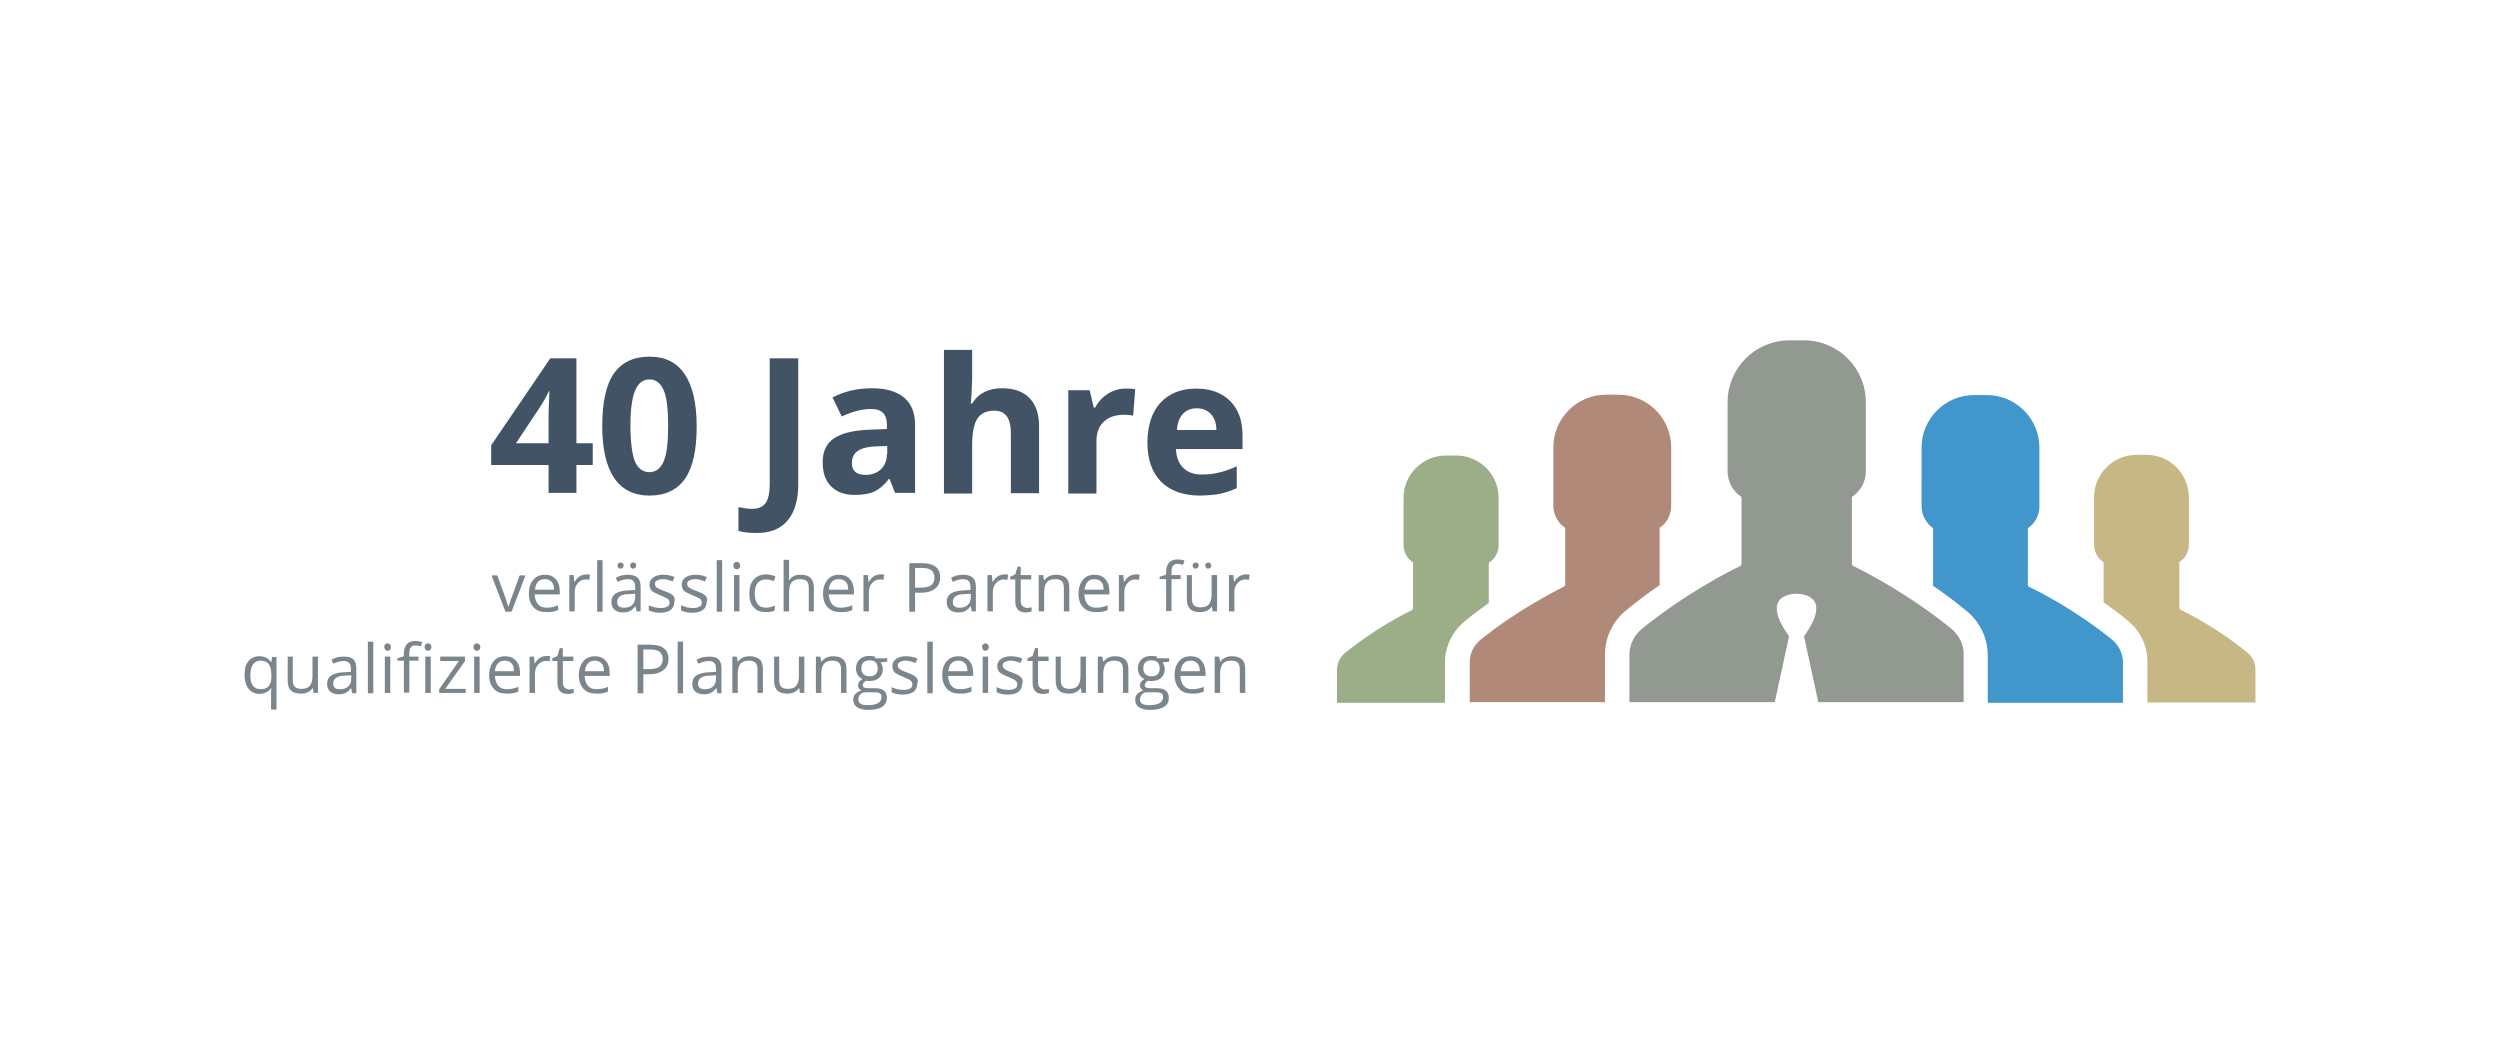 <?xml version="1.0" encoding="utf-8"?>
<!-- Generator: Adobe Illustrator 22.1.0, SVG Export Plug-In . SVG Version: 6.00 Build 0)  -->
<svg version="1.1" id="Ebene_1" xmlns="http://www.w3.org/2000/svg" xmlns:xlink="http://www.w3.org/1999/xlink" x="0px" y="0px"
	 viewBox="0 0 736 309" style="enable-background:new 0 0 736 309;" xml:space="preserve">
<style type="text/css">
	.st0{clip-path:url(#SVGID_2_);fill:#7B868C;}
	.st1{clip-path:url(#SVGID_2_);fill:#415364;}
	.st2{clip-path:url(#SVGID_2_);fill:#929990;}
	.st3{clip-path:url(#SVGID_2_);fill:#4197CB;}
	.st4{clip-path:url(#SVGID_2_);fill:#B18978;}
	.st5{clip-path:url(#SVGID_2_);fill:#C6B784;}
	.st6{clip-path:url(#SVGID_2_);fill:#9BAE88;}
</style>
<g>
	<defs>
		<rect id="SVGID_1_" x="72" y="100.1" width="592" height="108.7"/>
	</defs>
	<clipPath id="SVGID_2_">
		<use xlink:href="#SVGID_1_"  style="overflow:visible;"/>
	</clipPath>
	<path class="st0" d="M366.6,204.1v-7c0-1.4-0.3-2.4-1-3c-0.7-0.6-1.6-0.9-2.9-0.9c-0.7,0-1.4,0.1-2,0.4c-0.6,0.3-1.1,0.7-1.4,1.2
		h-0.1l-0.3-1.5h-1.3v10.7h1.6v-5.6c0-1.4,0.3-2.4,0.8-3c0.5-0.6,1.3-0.9,2.5-0.9c0.8,0,1.5,0.2,1.9,0.6c0.4,0.4,0.6,1.1,0.6,2v6.9
		H366.6z M352.5,195.3c0.5,0.5,0.7,1.3,0.7,2.3h-5.6c0.1-1,0.4-1.8,0.9-2.3c0.5-0.6,1.2-0.8,2.1-0.8
		C351.4,194.5,352,194.8,352.5,195.3 M352.8,204.1c0.5-0.1,1.1-0.3,1.6-0.5v-1.4c-1.1,0.5-2.3,0.7-3.4,0.7c-1.1,0-1.9-0.3-2.5-1
		c-0.6-0.7-0.9-1.6-1-2.9h7.4v-1c0-1.4-0.4-2.6-1.2-3.5c-0.8-0.9-1.8-1.3-3.2-1.3c-1.4,0-2.6,0.5-3.4,1.5c-0.9,1-1.3,2.4-1.3,4.1
		c0,1.7,0.5,3,1.4,4c0.9,1,2.2,1.4,3.7,1.4C351.7,204.2,352.3,204.2,352.8,204.1 M337.2,195c0.4-0.4,1-0.6,1.8-0.6
		c1.6,0,2.4,0.8,2.4,2.4c0,1.5-0.8,2.3-2.4,2.3c-0.8,0-1.3-0.2-1.8-0.6c-0.4-0.4-0.6-1-0.6-1.7C336.6,196,336.8,195.4,337.2,195
		 M336.3,204.3c0.4-0.4,1-0.5,1.7-0.5h1.9c1,0,1.7,0.1,2,0.3c0.4,0.2,0.5,0.6,0.5,1.2c0,0.7-0.3,1.2-1,1.7c-0.7,0.4-1.7,0.6-3,0.6
		c-0.9,0-1.6-0.1-2.1-0.4c-0.5-0.3-0.7-0.7-0.7-1.3C335.7,205.2,335.9,204.7,336.3,204.3 M340.6,193.3c-0.4-0.1-1-0.2-1.5-0.2
		c-1.3,0-2.3,0.3-3,1c-0.7,0.6-1.1,1.5-1.1,2.7c0,0.7,0.2,1.3,0.5,1.9s0.8,0.9,1.4,1.2c-0.4,0.3-0.8,0.6-1,0.9
		c-0.2,0.3-0.3,0.6-0.3,1c0,0.3,0.1,0.6,0.3,0.9c0.2,0.3,0.4,0.5,0.7,0.6c-0.8,0.2-1.3,0.5-1.8,1c-0.4,0.5-0.6,1-0.6,1.7
		c0,1,0.4,1.7,1.1,2.2c0.8,0.5,1.8,0.8,3.2,0.8c1.8,0,3.2-0.3,4.2-0.9c1-0.6,1.4-1.5,1.4-2.7c0-0.9-0.3-1.6-0.9-2.1
		c-0.6-0.5-1.5-0.7-2.7-0.7h-1.9c-0.6,0-1-0.1-1.2-0.2c-0.2-0.1-0.4-0.4-0.4-0.6c0-0.6,0.3-1,1-1.4c0.3,0.1,0.6,0.1,0.9,0.1
		c1.3,0,2.2-0.3,2.9-0.9s1.1-1.5,1.1-2.5c0-0.5-0.1-0.9-0.2-1.2c-0.1-0.4-0.3-0.7-0.5-0.9l2-0.2v-1H340.6z M332.2,204.1v-7
		c0-1.4-0.3-2.4-1-3c-0.7-0.6-1.6-0.9-2.9-0.9c-0.7,0-1.4,0.1-2,0.4c-0.6,0.3-1.1,0.7-1.4,1.2h-0.1l-0.3-1.5h-1.3v10.7h1.6v-5.6
		c0-1.4,0.3-2.4,0.8-3c0.5-0.6,1.3-0.9,2.5-0.9c0.8,0,1.5,0.2,1.9,0.6c0.4,0.4,0.6,1.1,0.6,2v6.9H332.2z M310.8,193.3v7
		c0,1.4,0.3,2.4,1,3c0.6,0.6,1.6,0.9,2.9,0.9c0.8,0,1.4-0.1,2-0.4c0.6-0.3,1.1-0.7,1.4-1.2h0.1l0.2,1.4h1.3v-10.7h-1.6v5.6
		c0,1.4-0.3,2.4-0.8,3c-0.5,0.6-1.3,0.9-2.5,0.9c-0.8,0-1.5-0.2-1.9-0.6c-0.4-0.4-0.6-1.1-0.6-2v-6.9H310.8z M306.1,202.4
		c-0.3-0.3-0.5-0.8-0.5-1.5v-6.3h3.1v-1.3h-3.1v-2.5h-0.9l-0.7,2.3l-1.5,0.7v0.8h1.5v6.4c0,2.2,1,3.3,3.1,3.3c0.3,0,0.6,0,0.9-0.1
		c0.3-0.1,0.6-0.1,0.8-0.2v-1.2c-0.2,0-0.4,0.1-0.6,0.1c-0.3,0-0.5,0.1-0.8,0.1C306.8,202.9,306.4,202.7,306.1,202.4 M300.6,199.4
		c-0.4-0.5-1.3-0.9-2.6-1.4c-0.9-0.3-1.5-0.6-1.9-0.8c-0.3-0.2-0.6-0.4-0.7-0.6c-0.1-0.2-0.2-0.4-0.2-0.7c0-0.4,0.2-0.8,0.6-1
		c0.4-0.2,1-0.4,1.7-0.4c0.9,0,1.8,0.2,2.9,0.7l0.6-1.3c-1.1-0.5-2.2-0.7-3.4-0.7c-1.2,0-2.2,0.3-2.9,0.8c-0.7,0.5-1.1,1.2-1.1,2.1
		c0,0.5,0.1,0.9,0.3,1.3c0.2,0.4,0.5,0.7,0.9,0.9c0.4,0.3,1.1,0.6,2.1,1c1,0.4,1.8,0.8,2.1,1.1c0.4,0.3,0.5,0.7,0.5,1.1
		c0,0.6-0.2,1-0.7,1.2c-0.5,0.3-1.1,0.4-2,0.4c-0.5,0-1.1-0.1-1.7-0.2c-0.6-0.1-1.1-0.4-1.7-0.6v1.5c0.8,0.4,1.9,0.7,3.3,0.7
		c1.3,0,2.4-0.3,3.1-0.8c0.7-0.5,1.1-1.3,1.1-2.3C301.3,200.4,301,199.8,300.6,199.4 M289.4,191.3c0.2,0.2,0.4,0.3,0.7,0.3
		c0.3,0,0.5-0.1,0.7-0.3c0.2-0.2,0.3-0.5,0.3-0.8c0-0.4-0.1-0.6-0.3-0.8c-0.2-0.2-0.4-0.3-0.7-0.3c-0.3,0-0.5,0.1-0.7,0.3
		c-0.2,0.2-0.3,0.4-0.3,0.8C289.2,190.8,289.3,191.1,289.4,191.3 M290.9,193.3h-1.6v10.7h1.6V193.3z M284.1,195.3
		c0.5,0.5,0.7,1.3,0.7,2.3h-5.6c0.1-1,0.4-1.8,0.9-2.3c0.5-0.6,1.2-0.8,2.1-0.8C283,194.5,283.7,194.8,284.1,195.3 M284.4,204.1
		c0.5-0.1,1.1-0.3,1.6-0.5v-1.4c-1.1,0.5-2.3,0.7-3.4,0.7c-1.1,0-1.9-0.3-2.5-1c-0.6-0.7-0.9-1.6-1-2.9h7.4v-1
		c0-1.4-0.4-2.6-1.2-3.5c-0.8-0.9-1.8-1.3-3.2-1.3c-1.4,0-2.6,0.5-3.4,1.5c-0.9,1-1.3,2.4-1.3,4.1c0,1.7,0.5,3,1.4,4
		c0.9,1,2.2,1.4,3.7,1.4C283.3,204.2,283.9,204.2,284.4,204.1 M274.6,188.9H273v15.2h1.6V188.9z M269.7,199.4
		c-0.4-0.5-1.3-0.9-2.6-1.4c-0.9-0.3-1.6-0.6-1.9-0.8c-0.3-0.2-0.6-0.4-0.7-0.6c-0.1-0.2-0.2-0.4-0.2-0.7c0-0.4,0.2-0.8,0.6-1
		c0.4-0.2,1-0.4,1.7-0.4c0.9,0,1.8,0.2,2.9,0.7l0.6-1.3c-1.1-0.5-2.2-0.7-3.4-0.7c-1.2,0-2.2,0.3-2.9,0.8c-0.7,0.5-1.1,1.2-1.1,2.1
		c0,0.5,0.1,0.9,0.3,1.3c0.2,0.4,0.5,0.7,0.9,0.9c0.4,0.3,1.1,0.6,2.1,1c1,0.4,1.8,0.8,2.1,1.1c0.4,0.3,0.5,0.7,0.5,1.1
		c0,0.6-0.2,1-0.7,1.2c-0.5,0.3-1.1,0.4-2,0.4c-0.5,0-1.1-0.1-1.7-0.2c-0.6-0.1-1.1-0.4-1.7-0.6v1.5c0.8,0.4,1.9,0.7,3.3,0.7
		c1.3,0,2.4-0.3,3.1-0.8c0.7-0.5,1.1-1.3,1.1-2.3C270.4,200.4,270.2,199.8,269.7,199.4 M254.2,195c0.4-0.4,1-0.6,1.8-0.6
		c1.6,0,2.4,0.8,2.4,2.4c0,1.5-0.8,2.3-2.4,2.3c-0.8,0-1.3-0.2-1.8-0.6c-0.4-0.4-0.6-1-0.6-1.7C253.6,196,253.8,195.4,254.2,195
		 M253.4,204.3c0.4-0.4,1-0.5,1.7-0.5h1.9c1,0,1.7,0.1,2,0.3c0.4,0.2,0.5,0.6,0.5,1.2c0,0.7-0.3,1.2-1,1.7c-0.7,0.4-1.7,0.6-3,0.6
		c-0.9,0-1.6-0.1-2.1-0.4c-0.5-0.3-0.7-0.7-0.7-1.3C252.7,205.2,253,204.7,253.4,204.3 M257.6,193.3c-0.4-0.1-1-0.2-1.5-0.2
		c-1.3,0-2.3,0.3-3,1c-0.7,0.6-1.1,1.5-1.1,2.7c0,0.7,0.2,1.3,0.5,1.9s0.8,0.9,1.4,1.2c-0.4,0.3-0.8,0.6-1,0.9
		c-0.2,0.3-0.3,0.6-0.3,1c0,0.3,0.1,0.6,0.3,0.9c0.2,0.3,0.4,0.5,0.7,0.6c-0.8,0.2-1.3,0.5-1.8,1c-0.4,0.5-0.6,1-0.6,1.7
		c0,1,0.4,1.7,1.1,2.2c0.8,0.5,1.8,0.8,3.2,0.8c1.8,0,3.2-0.3,4.2-0.9c0.9-0.6,1.4-1.5,1.4-2.7c0-0.9-0.3-1.6-0.9-2.1
		c-0.6-0.5-1.5-0.7-2.7-0.7h-1.9c-0.6,0-1-0.1-1.2-0.2c-0.2-0.1-0.4-0.4-0.4-0.6c0-0.6,0.3-1,1-1.4c0.3,0.1,0.6,0.1,0.9,0.1
		c1.2,0,2.2-0.3,2.9-0.9s1.1-1.5,1.1-2.5c0-0.5-0.1-0.9-0.2-1.2c-0.1-0.4-0.3-0.7-0.5-0.9l2-0.2v-1H257.6z M249.2,204.1v-7
		c0-1.4-0.3-2.4-1-3c-0.7-0.6-1.6-0.9-2.9-0.9c-0.7,0-1.4,0.1-2,0.4c-0.6,0.3-1.1,0.7-1.4,1.2h-0.1l-0.3-1.5h-1.3v10.7h1.6v-5.6
		c0-1.4,0.3-2.4,0.8-3c0.5-0.6,1.3-0.9,2.5-0.9c0.8,0,1.5,0.2,1.9,0.6c0.4,0.4,0.6,1.1,0.6,2v6.9H249.2z M227.9,193.3v7
		c0,1.4,0.3,2.4,1,3c0.6,0.6,1.6,0.9,2.9,0.9c0.8,0,1.4-0.1,2-0.4c0.6-0.3,1.1-0.7,1.4-1.2h0.1l0.2,1.4h1.3v-10.7h-1.6v5.6
		c0,1.4-0.3,2.4-0.8,3c-0.5,0.6-1.3,0.9-2.5,0.9c-0.8,0-1.5-0.2-1.9-0.6c-0.4-0.4-0.6-1.1-0.6-2v-6.9H227.9z M224.6,204.1v-7
		c0-1.4-0.3-2.4-1-3c-0.7-0.6-1.6-0.9-2.9-0.9c-0.7,0-1.4,0.1-2,0.4c-0.6,0.3-1.1,0.7-1.4,1.2h-0.1l-0.3-1.5h-1.3v10.7h1.6v-5.6
		c0-1.4,0.3-2.4,0.8-3c0.5-0.6,1.3-0.9,2.5-0.9c0.8,0,1.5,0.2,1.9,0.6c0.4,0.4,0.6,1.1,0.6,2v6.9H224.6z M206,202.5
		c-0.4-0.3-0.5-0.8-0.5-1.3c0-0.7,0.3-1.3,0.9-1.7c0.6-0.4,1.5-0.6,2.8-0.6l1.6-0.1v1c0,1-0.3,1.8-0.9,2.3c-0.6,0.6-1.4,0.8-2.4,0.8
		C206.9,202.9,206.4,202.8,206,202.5 M212.4,204.1v-7.3c0-1.3-0.3-2.2-0.9-2.7c-0.6-0.6-1.6-0.8-2.8-0.8c-0.6,0-1.3,0.1-1.9,0.2
		c-0.6,0.2-1.2,0.4-1.7,0.7l0.5,1.2c1.1-0.5,2.1-0.8,3-0.8c0.8,0,1.4,0.2,1.7,0.6c0.4,0.4,0.5,1,0.5,1.9v0.7l-1.8,0.1
		c-3.5,0.1-5.2,1.2-5.2,3.4c0,1,0.3,1.8,0.9,2.3s1.4,0.8,2.5,0.8c0.8,0,1.5-0.1,2-0.4c0.5-0.2,1.1-0.7,1.6-1.4h0.1l0.3,1.5H212.4z
		 M201.1,188.9h-1.6v15.2h1.6V188.9z M189.4,191.2h1.9c1.3,0,2.3,0.2,2.9,0.7c0.6,0.5,0.9,1.2,0.9,2.1c0,1-0.3,1.8-1,2.3
		c-0.7,0.5-1.7,0.7-3.2,0.7h-1.5V191.2z M191.4,189.8h-3.7v14.3h1.7v-5.6h1.7c1.8,0,3.2-0.4,4.2-1.2c1-0.8,1.5-1.9,1.5-3.3
		C196.8,191.2,195,189.8,191.4,189.8 M177.1,195.3c0.5,0.5,0.7,1.3,0.7,2.3h-5.6c0.1-1,0.4-1.8,0.9-2.3c0.5-0.6,1.2-0.8,2.1-0.8
		C176,194.5,176.6,194.8,177.1,195.3 M177.4,204.1c0.5-0.1,1.1-0.3,1.6-0.5v-1.4c-1.1,0.5-2.3,0.7-3.4,0.7c-1.1,0-1.9-0.3-2.5-1
		c-0.6-0.7-0.9-1.6-1-2.9h7.4v-1c0-1.4-0.4-2.6-1.2-3.5c-0.8-0.9-1.8-1.3-3.2-1.3c-1.4,0-2.6,0.5-3.4,1.5c-0.8,1-1.3,2.4-1.3,4.1
		c0,1.7,0.5,3,1.4,4c0.9,1,2.2,1.4,3.7,1.4C176.3,204.2,176.9,204.2,177.4,204.1 M166.2,202.4c-0.3-0.3-0.5-0.8-0.5-1.5v-6.3h3.1
		v-1.3h-3.1v-2.5h-0.9l-0.7,2.3l-1.5,0.7v0.8h1.5v6.4c0,2.2,1,3.3,3.1,3.3c0.3,0,0.6,0,0.9-0.1c0.3-0.1,0.6-0.1,0.8-0.2v-1.2
		c-0.2,0-0.4,0.1-0.6,0.1c-0.3,0-0.5,0.1-0.8,0.1C166.9,202.9,166.5,202.7,166.2,202.4 M158.9,193.7c-0.6,0.4-1,0.9-1.4,1.6h-0.1
		l-0.2-2h-1.3v10.7h1.6v-5.7c0-1,0.3-1.9,0.9-2.6c0.6-0.7,1.4-1.1,2.2-1.1c0.3,0,0.7,0,1.2,0.1l0.2-1.5c-0.4-0.1-0.8-0.1-1.3-0.1
		C160,193.2,159.4,193.3,158.9,193.7 M150.6,195.3c0.5,0.5,0.7,1.3,0.7,2.3h-5.6c0.1-1,0.4-1.8,0.9-2.3c0.5-0.6,1.2-0.8,2.1-0.8
		C149.5,194.5,150.2,194.8,150.6,195.3 M151,204.1c0.5-0.1,1.1-0.3,1.6-0.5v-1.4c-1.1,0.5-2.3,0.7-3.4,0.7c-1.1,0-1.9-0.3-2.5-1
		c-0.6-0.7-0.9-1.6-1-2.9h7.4v-1c0-1.4-0.4-2.6-1.2-3.5c-0.8-0.9-1.8-1.3-3.2-1.3c-1.4,0-2.6,0.5-3.4,1.5c-0.8,1-1.3,2.4-1.3,4.1
		c0,1.7,0.5,3,1.4,4c0.9,1,2.2,1.4,3.7,1.4C149.9,204.2,150.5,204.2,151,204.1 M139.7,191.3c0.2,0.2,0.4,0.3,0.7,0.3
		c0.3,0,0.5-0.1,0.7-0.3s0.3-0.5,0.3-0.8c0-0.4-0.1-0.6-0.3-0.8c-0.2-0.2-0.4-0.3-0.7-0.3c-0.3,0-0.5,0.1-0.7,0.3
		c-0.2,0.2-0.3,0.4-0.3,0.8C139.4,190.8,139.5,191.1,139.7,191.3 M141.2,193.3h-1.6v10.7h1.6V193.3z M137,202.8h-5.9l5.8-8.2v-1.3
		h-7.3v1.3h5.5l-5.8,8.3v1.1h7.8V202.8z M125.3,191.3c0.2,0.2,0.4,0.3,0.7,0.3c0.3,0,0.5-0.1,0.7-0.3s0.3-0.5,0.3-0.8
		c0-0.4-0.1-0.6-0.3-0.8c-0.2-0.2-0.4-0.3-0.7-0.3c-0.3,0-0.5,0.1-0.7,0.3c-0.2,0.2-0.3,0.4-0.3,0.8
		C125,190.8,125.1,191.1,125.3,191.3 M126.8,193.3h-1.6v10.7h1.6V193.3z M123.2,193.3h-2.7v-0.7c0-0.9,0.1-1.6,0.4-2
		c0.3-0.4,0.7-0.6,1.4-0.6c0.4,0,1,0.1,1.6,0.3l0.4-1.3c-0.8-0.2-1.4-0.3-2-0.3c-2.3,0-3.4,1.3-3.4,3.9v0.6l-1.9,0.6v0.7h1.9v9.4
		h1.6v-9.4h2.7V193.3z M113.4,191.3c0.2,0.2,0.4,0.3,0.7,0.3c0.3,0,0.5-0.1,0.7-0.3c0.2-0.2,0.3-0.5,0.3-0.8c0-0.4-0.1-0.6-0.3-0.8
		c-0.2-0.2-0.4-0.3-0.7-0.3c-0.3,0-0.5,0.1-0.7,0.3c-0.2,0.2-0.3,0.4-0.3,0.8C113.2,190.8,113.3,191.1,113.4,191.3 M114.9,193.3
		h-1.6v10.7h1.6V193.3z M109.9,188.9h-1.6v15.2h1.6V188.9z M98.6,202.5c-0.4-0.3-0.5-0.8-0.5-1.3c0-0.7,0.3-1.3,0.9-1.7
		s1.5-0.6,2.8-0.6l1.6-0.1v1c0,1-0.3,1.8-0.9,2.3c-0.6,0.6-1.4,0.8-2.4,0.8C99.4,202.9,98.9,202.8,98.6,202.5 M104.9,204.1v-7.3
		c0-1.3-0.3-2.2-0.9-2.7c-0.6-0.6-1.6-0.8-2.8-0.8c-0.6,0-1.3,0.1-1.9,0.2c-0.6,0.2-1.2,0.4-1.7,0.7l0.5,1.2c1.1-0.5,2.1-0.8,3-0.8
		c0.8,0,1.4,0.2,1.7,0.6c0.4,0.4,0.5,1,0.5,1.9v0.7l-1.8,0.1c-3.5,0.1-5.2,1.2-5.2,3.4c0,1,0.3,1.8,0.9,2.3c0.6,0.5,1.4,0.8,2.5,0.8
		c0.8,0,1.5-0.1,2-0.4c0.5-0.2,1.1-0.7,1.6-1.4h0.1l0.3,1.5H104.9z M84.7,193.3v7c0,1.4,0.3,2.4,1,3c0.6,0.6,1.6,0.9,2.9,0.9
		c0.8,0,1.4-0.1,2-0.4c0.6-0.3,1.1-0.7,1.4-1.2h0.1l0.2,1.4h1.3v-10.7h-1.6v5.6c0,1.4-0.3,2.4-0.8,3c-0.5,0.6-1.3,0.9-2.5,0.9
		c-0.8,0-1.5-0.2-1.9-0.6c-0.4-0.4-0.6-1.1-0.6-2v-6.9H84.7z M79.8,202.6h0.1c-0.1,0.5-0.1,1-0.1,1.7v4.6h1.6v-15.5h-1.3l-0.2,1.5
		h-0.1c-0.8-1.1-1.9-1.7-3.4-1.7c-1.4,0-2.5,0.5-3.3,1.5S72,197,72,198.7c0,1.7,0.4,3.1,1.2,4.1c0.8,1,1.9,1.5,3.2,1.5
		C77.9,204.2,79,203.7,79.8,202.6 M74.4,201.8c-0.5-0.7-0.7-1.7-0.7-3.1c0-1.3,0.3-2.4,0.8-3.1c0.5-0.7,1.2-1.1,2.2-1.1
		c1.1,0,1.9,0.3,2.4,1c0.5,0.7,0.8,1.7,0.8,3.2v0.4c0,1.4-0.3,2.4-0.8,2.9c-0.5,0.6-1.3,0.9-2.4,0.9
		C75.7,202.9,74.9,202.5,74.4,201.8"/>
	<path class="st0" d="M364.8,169.7c-0.6,0.4-1,0.9-1.4,1.6h-0.1l-0.2-2h-1.3v10.7h1.6v-5.7c0-1,0.3-1.9,0.9-2.6
		c0.6-0.7,1.4-1.1,2.2-1.1c0.3,0,0.7,0,1.2,0.1l0.2-1.5c-0.4-0.1-0.8-0.1-1.3-0.1C366,169.2,365.4,169.3,364.8,169.7 M355.1,167.2
		c0.2,0.2,0.4,0.2,0.6,0.2s0.5-0.1,0.6-0.2c0.2-0.2,0.3-0.4,0.3-0.7c0-0.3-0.1-0.6-0.3-0.7c-0.2-0.1-0.4-0.2-0.6-0.2
		s-0.4,0.1-0.6,0.2c-0.2,0.2-0.3,0.4-0.3,0.7C354.9,166.8,355,167,355.1,167.2 M351.4,167.2c0.2,0.2,0.4,0.2,0.6,0.2
		c0.2,0,0.5-0.1,0.6-0.2c0.2-0.2,0.3-0.4,0.3-0.7c0-0.3-0.1-0.6-0.3-0.7c-0.2-0.1-0.4-0.2-0.6-0.2c-0.2,0-0.4,0.1-0.6,0.2
		c-0.2,0.2-0.3,0.4-0.3,0.7C351.1,166.8,351.2,167,351.4,167.2 M349.4,169.3v7c0,1.4,0.3,2.3,1,3c0.6,0.6,1.6,0.9,2.9,0.9
		c0.8,0,1.4-0.1,2-0.4c0.6-0.3,1.1-0.7,1.4-1.2h0.1l0.2,1.4h1.3v-10.7h-1.6v5.6c0,1.4-0.3,2.4-0.8,3c-0.5,0.6-1.3,0.9-2.5,0.9
		c-0.8,0-1.5-0.2-1.9-0.6c-0.4-0.4-0.6-1.1-0.6-2v-6.9H349.4z M347.6,169.3h-2.7v-0.7c0-0.9,0.1-1.6,0.4-2c0.3-0.4,0.7-0.6,1.4-0.6
		c0.4,0,1,0.1,1.6,0.3l0.4-1.3c-0.8-0.2-1.4-0.3-2-0.3c-2.3,0-3.4,1.3-3.4,3.9v0.6l-1.9,0.6v0.7h1.9v9.4h1.6v-9.4h2.7V169.3z
		 M332.4,169.7c-0.6,0.4-1,0.9-1.4,1.6h-0.1l-0.2-2h-1.3v10.7h1.6v-5.7c0-1,0.3-1.9,0.9-2.6c0.6-0.7,1.4-1.1,2.2-1.1
		c0.3,0,0.7,0,1.2,0.1l0.2-1.5c-0.4-0.1-0.8-0.1-1.3-0.1C333.6,169.2,333,169.3,332.4,169.7 M324.2,171.3c0.5,0.5,0.7,1.3,0.7,2.3
		h-5.6c0.1-1,0.4-1.8,0.9-2.3c0.5-0.6,1.2-0.8,2.1-0.8C323.1,170.5,323.7,170.8,324.2,171.3 M324.5,180.1c0.5-0.1,1.1-0.3,1.6-0.5
		v-1.4c-1.1,0.5-2.3,0.7-3.4,0.7c-1.1,0-1.9-0.3-2.5-1c-0.6-0.7-0.9-1.6-1-2.9h7.4v-1c0-1.4-0.4-2.6-1.2-3.5
		c-0.8-0.9-1.8-1.3-3.2-1.3c-1.4,0-2.6,0.5-3.4,1.5c-0.8,1-1.3,2.4-1.3,4.1c0,1.7,0.5,3.1,1.4,4c0.9,1,2.2,1.4,3.7,1.4
		C323.4,180.2,324,180.2,324.5,180.1 M314.8,180.1v-7c0-1.4-0.3-2.4-1-3c-0.7-0.6-1.6-0.9-2.9-0.9c-0.7,0-1.4,0.1-2,0.4
		c-0.6,0.3-1.1,0.7-1.4,1.2h-0.1l-0.3-1.5h-1.3v10.7h1.6v-5.6c0-1.4,0.3-2.4,0.8-3c0.5-0.6,1.3-0.9,2.5-0.9c0.8,0,1.5,0.2,1.9,0.6
		c0.4,0.4,0.6,1.1,0.6,2v6.9H314.8z M301,178.4c-0.3-0.3-0.5-0.8-0.5-1.5v-6.3h3.1v-1.3h-3.1v-2.5h-0.9l-0.7,2.3l-1.5,0.7v0.8h1.5
		v6.4c0,2.2,1,3.3,3.1,3.3c0.3,0,0.6,0,0.9-0.1c0.3-0.1,0.6-0.1,0.8-0.2v-1.2c-0.2,0-0.4,0.1-0.6,0.1c-0.3,0-0.5,0.1-0.8,0.1
		C301.8,178.9,301.3,178.7,301,178.4 M293.7,169.7c-0.6,0.4-1,0.9-1.4,1.6h-0.1l-0.2-2h-1.3v10.7h1.6v-5.7c0-1,0.3-1.9,0.9-2.6
		c0.6-0.7,1.4-1.1,2.2-1.1c0.3,0,0.7,0,1.2,0.1l0.2-1.5c-0.4-0.1-0.8-0.1-1.3-0.1C294.9,169.2,294.3,169.3,293.7,169.7 M281,178.5
		c-0.4-0.3-0.5-0.8-0.5-1.3c0-0.7,0.3-1.3,0.9-1.7c0.6-0.4,1.5-0.6,2.8-0.6l1.6-0.1v1c0,1-0.3,1.8-0.9,2.3c-0.6,0.6-1.4,0.8-2.4,0.8
		C281.8,178.9,281.3,178.8,281,178.5 M287.3,180.1v-7.3c0-1.3-0.3-2.2-0.9-2.7c-0.6-0.6-1.6-0.9-2.8-0.9c-0.6,0-1.3,0.1-1.9,0.2
		c-0.6,0.2-1.2,0.4-1.7,0.7l0.5,1.2c1.1-0.5,2.1-0.8,3-0.8c0.8,0,1.4,0.2,1.7,0.6c0.4,0.4,0.5,1,0.5,1.9v0.7l-1.8,0.1
		c-3.5,0.1-5.2,1.2-5.2,3.4c0,1,0.3,1.8,0.9,2.3c0.6,0.5,1.4,0.8,2.5,0.8c0.8,0,1.5-0.1,2-0.4c0.5-0.2,1.1-0.7,1.6-1.4h0.1l0.3,1.5
		H287.3z M269.4,167.2h1.9c1.3,0,2.3,0.2,2.9,0.7c0.6,0.5,0.9,1.2,0.9,2.1c0,1-0.3,1.8-1,2.3c-0.7,0.5-1.7,0.7-3.2,0.7h-1.5V167.2z
		 M271.4,165.8h-3.7v14.3h1.7v-5.6h1.7c1.8,0,3.2-0.4,4.2-1.2c1-0.8,1.5-1.9,1.5-3.3C276.8,167.2,275,165.8,271.4,165.8
		 M257.2,169.7c-0.6,0.4-1,0.9-1.4,1.6h-0.1l-0.2-2h-1.3v10.7h1.6v-5.7c0-1,0.3-1.9,0.9-2.6c0.6-0.7,1.4-1.1,2.2-1.1
		c0.3,0,0.7,0,1.2,0.1l0.2-1.5c-0.4-0.1-0.8-0.1-1.3-0.1C258.4,169.2,257.7,169.3,257.2,169.7 M249,171.3c0.5,0.5,0.7,1.3,0.7,2.3
		H244c0.1-1,0.4-1.8,0.9-2.3c0.5-0.6,1.2-0.8,2.1-0.8C247.8,170.5,248.5,170.8,249,171.3 M249.3,180.1c0.5-0.1,1.1-0.3,1.6-0.5v-1.4
		c-1.1,0.5-2.3,0.7-3.4,0.7c-1.1,0-1.9-0.3-2.5-1c-0.6-0.7-0.9-1.6-1-2.9h7.4v-1c0-1.4-0.4-2.6-1.2-3.5c-0.8-0.9-1.8-1.3-3.2-1.3
		c-1.4,0-2.6,0.5-3.4,1.5c-0.8,1-1.3,2.4-1.3,4.1c0,1.7,0.5,3.1,1.4,4c0.9,1,2.2,1.4,3.7,1.4C248.2,180.2,248.8,180.2,249.3,180.1
		 M239.6,180.1v-7c0-1.4-0.3-2.3-1-3c-0.7-0.6-1.6-0.9-2.9-0.9c-0.8,0-1.4,0.1-2,0.4c-0.6,0.3-1,0.7-1.4,1.2h-0.1
		c0.1-0.4,0.1-0.8,0.1-1.4v-4.6h-1.6v15.2h1.6v-5.6c0-1.4,0.3-2.4,0.8-3c0.5-0.6,1.3-0.9,2.5-0.9c0.8,0,1.5,0.2,1.9,0.6
		c0.4,0.4,0.6,1.1,0.6,2v6.9H239.6z M228.1,179.7v-1.4c-0.9,0.4-1.9,0.6-2.7,0.6c-1,0-1.8-0.4-2.4-1.1c-0.5-0.7-0.8-1.7-0.8-3
		c0-2.8,1.1-4.2,3.3-4.2c0.3,0,0.7,0,1.1,0.1c0.4,0.1,0.8,0.2,1.2,0.4l0.5-1.4c-0.3-0.1-0.7-0.3-1.2-0.4c-0.5-0.1-1-0.2-1.5-0.2
		c-1.6,0-2.8,0.5-3.7,1.5c-0.9,1-1.3,2.4-1.3,4.2c0,1.7,0.4,3.1,1.3,4c0.8,1,2,1.4,3.6,1.4C226.5,180.2,227.4,180.1,228.1,179.7
		 M216.2,167.3c0.2,0.2,0.4,0.3,0.7,0.3c0.3,0,0.5-0.1,0.7-0.3c0.2-0.2,0.3-0.5,0.3-0.8c0-0.4-0.1-0.6-0.3-0.8
		c-0.2-0.2-0.4-0.3-0.7-0.3c-0.3,0-0.5,0.1-0.7,0.3c-0.2,0.2-0.3,0.4-0.3,0.8C215.9,166.8,216,167.1,216.2,167.3 M217.7,169.3h-1.6
		v10.7h1.6V169.3z M212.6,164.9H211v15.2h1.6V164.9z M207.7,175.4c-0.4-0.5-1.3-0.9-2.6-1.4c-0.9-0.3-1.6-0.6-1.9-0.8
		c-0.3-0.2-0.6-0.4-0.7-0.6c-0.1-0.2-0.2-0.4-0.2-0.7c0-0.4,0.2-0.8,0.6-1c0.4-0.2,1-0.4,1.7-0.4c0.9,0,1.8,0.2,2.9,0.7l0.6-1.3
		c-1.1-0.5-2.2-0.7-3.4-0.7c-1.2,0-2.2,0.3-2.9,0.8c-0.7,0.5-1.1,1.2-1.1,2.1c0,0.5,0.1,0.9,0.3,1.3c0.2,0.4,0.5,0.7,0.9,0.9
		s1.1,0.6,2.1,1c1,0.4,1.8,0.8,2.1,1c0.4,0.3,0.5,0.7,0.5,1.1c0,0.6-0.2,1-0.7,1.2c-0.5,0.3-1.1,0.4-2,0.4c-0.5,0-1.1-0.1-1.7-0.2
		c-0.6-0.2-1.1-0.4-1.7-0.6v1.5c0.8,0.4,1.9,0.7,3.3,0.7c1.3,0,2.4-0.3,3.1-0.8c0.7-0.5,1.1-1.3,1.1-2.3
		C208.4,176.4,208.1,175.8,207.7,175.4 M198.2,175.4c-0.4-0.5-1.3-0.9-2.6-1.4c-0.9-0.3-1.5-0.6-1.9-0.8c-0.3-0.2-0.6-0.4-0.7-0.6
		c-0.1-0.2-0.2-0.4-0.2-0.7c0-0.4,0.2-0.8,0.6-1c0.4-0.2,1-0.4,1.7-0.4c0.9,0,1.8,0.2,2.9,0.7l0.6-1.3c-1.1-0.5-2.2-0.7-3.4-0.7
		c-1.2,0-2.2,0.3-2.9,0.8c-0.7,0.5-1.1,1.2-1.1,2.1c0,0.5,0.1,0.9,0.3,1.3c0.2,0.4,0.5,0.7,0.9,0.9s1.1,0.6,2.1,1
		c1,0.4,1.8,0.8,2.1,1c0.4,0.3,0.5,0.7,0.5,1.1c0,0.6-0.2,1-0.7,1.2c-0.5,0.3-1.1,0.4-2,0.4c-0.5,0-1.1-0.1-1.7-0.2
		c-0.6-0.2-1.1-0.4-1.7-0.6v1.5c0.8,0.4,1.9,0.7,3.3,0.7c1.3,0,2.4-0.3,3.1-0.8c0.7-0.5,1.1-1.3,1.1-2.3
		C198.8,176.4,198.6,175.8,198.2,175.4 M185.8,167.2c0.2,0.2,0.4,0.2,0.6,0.2s0.5-0.1,0.6-0.2c0.2-0.2,0.3-0.4,0.3-0.7
		c0-0.3-0.1-0.6-0.3-0.7c-0.2-0.1-0.4-0.2-0.6-0.2s-0.4,0.1-0.6,0.2c-0.2,0.2-0.3,0.4-0.3,0.7C185.5,166.8,185.6,167,185.8,167.2
		 M182.1,167.2c0.2,0.2,0.4,0.2,0.6,0.2c0.2,0,0.5-0.1,0.6-0.2c0.2-0.2,0.3-0.4,0.3-0.7c0-0.3-0.1-0.6-0.3-0.7
		c-0.2-0.1-0.4-0.2-0.6-0.2c-0.2,0-0.4,0.1-0.6,0.2c-0.2,0.2-0.3,0.4-0.3,0.7C181.8,166.8,181.9,167,182.1,167.2 M182.2,178.5
		c-0.4-0.3-0.5-0.8-0.5-1.3c0-0.7,0.3-1.3,0.9-1.7c0.6-0.4,1.5-0.6,2.8-0.6l1.6-0.1v1c0,1-0.3,1.8-0.9,2.3c-0.6,0.6-1.4,0.8-2.4,0.8
		C183.1,178.9,182.6,178.8,182.2,178.5 M188.6,180.1v-7.3c0-1.3-0.3-2.2-0.9-2.7c-0.6-0.6-1.6-0.9-2.8-0.9c-0.6,0-1.3,0.1-1.9,0.2
		c-0.6,0.2-1.2,0.4-1.7,0.7l0.5,1.2c1.1-0.5,2.1-0.8,3-0.8c0.8,0,1.4,0.2,1.7,0.6c0.4,0.4,0.5,1,0.5,1.9v0.7l-1.8,0.1
		c-3.5,0.1-5.2,1.2-5.2,3.4c0,1,0.3,1.8,0.9,2.3c0.6,0.5,1.4,0.8,2.5,0.8c0.8,0,1.5-0.1,2-0.4c0.5-0.2,1.1-0.7,1.6-1.4h0.1l0.3,1.5
		H188.6z M177.4,164.9h-1.6v15.2h1.6V164.9z M170.6,169.7c-0.6,0.4-1,0.9-1.4,1.6h-0.1l-0.2-2h-1.3v10.7h1.6v-5.7
		c0-1,0.3-1.9,0.9-2.6c0.6-0.7,1.4-1.1,2.2-1.1c0.3,0,0.7,0,1.2,0.1l0.2-1.5c-0.4-0.1-0.8-0.1-1.3-0.1
		C171.8,169.2,171.2,169.3,170.6,169.7 M162.4,171.3c0.5,0.5,0.7,1.3,0.7,2.3h-5.6c0.1-1,0.4-1.8,0.9-2.3c0.5-0.6,1.2-0.8,2.1-0.8
		C161.3,170.5,161.9,170.8,162.4,171.3 M162.7,180.1c0.5-0.1,1.1-0.3,1.6-0.5v-1.4c-1.1,0.5-2.3,0.7-3.4,0.7c-1.1,0-1.9-0.3-2.5-1
		c-0.6-0.7-0.9-1.6-1-2.9h7.4v-1c0-1.4-0.4-2.6-1.2-3.5c-0.8-0.9-1.8-1.3-3.2-1.3c-1.4,0-2.6,0.5-3.4,1.5c-0.9,1-1.3,2.4-1.3,4.1
		c0,1.7,0.5,3.1,1.4,4c0.9,1,2.2,1.4,3.7,1.4C161.6,180.2,162.2,180.2,162.7,180.1 M150.6,180.1l4.1-10.7h-1.7
		c-1.3,3.6-2.2,6-2.6,7.1c-0.4,1.1-0.6,1.8-0.7,2.1h-0.1c-0.1-0.4-0.4-1.4-0.9-2.9l-2.3-6.3h-1.7l4.1,10.7H150.6z"/>
	<path class="st1" d="M359.5,145.3c1.6-0.4,3.2-0.9,4.6-1.6v-6.4c-1.8,0.8-3.5,1.4-5.1,1.8c-1.6,0.4-3.4,0.6-5.2,0.6
		c-2.4,0-4.2-0.7-5.5-2c-1.3-1.3-2-3.2-2.1-5.5h19.6v-4c0-4.3-1.2-7.7-3.6-10.1c-2.4-2.4-5.7-3.7-10-3.7c-4.5,0-8,1.4-10.6,4.2
		c-2.5,2.8-3.8,6.7-3.8,11.8c0,4.9,1.4,8.8,4.1,11.5c2.8,2.7,6.6,4,11.5,4C355.8,145.8,357.9,145.7,359.5,145.3 M356.5,121.9
		c1,1.1,1.6,2.7,1.6,4.7h-11.6c0.1-2,0.7-3.6,1.7-4.7c1-1.1,2.4-1.7,4.1-1.7S355.5,120.8,356.5,121.9 M326.2,115.9
		c-1.6,1-2.9,2.4-3.8,4.1H322l-1.2-5.1h-6.3v30.4h8.3v-15.5c0-2.4,0.7-4.3,2.2-5.7c1.5-1.4,3.5-2,6.2-2c1,0,1.8,0.1,2.4,0.3l0.6-7.8
		c-0.7-0.2-1.7-0.2-2.8-0.2C329.5,114.4,327.8,114.9,326.2,115.9 M305.9,125.5c0-3.6-0.9-6.3-2.8-8.3c-1.8-1.9-4.6-2.9-8.1-2.9
		c-4,0-7,1.5-8.8,4.5h-0.4l0.2-2.4c0.1-2.5,0.2-4.1,0.2-4.7V103h-8.3v42.3h8.3V131c0-3.5,0.5-6.1,1.5-7.7c1-1.6,2.7-2.4,5-2.4
		c3.3,0,4.9,2.2,4.9,6.6v17.7h8.3V125.5z M261.1,133.7c0,1.8-0.6,3.3-1.7,4.4c-1.1,1.1-2.7,1.7-4.6,1.7c-2.7,0-4-1.2-4-3.5
		c0-1.6,0.6-2.8,1.8-3.6c1.2-0.8,3-1.2,5.4-1.3l3.2-0.1V133.7z M269.4,145.3v-20.2c0-3.6-1.1-6.3-3.3-8.1c-2.2-1.8-5.3-2.7-9.4-2.7
		c-4.3,0-8.1,0.9-11.6,2.7l2.7,5.6c3.3-1.5,6.1-2.2,8.6-2.2c3.2,0,4.7,1.5,4.7,4.6v1.3l-5.3,0.2c-4.5,0.2-7.9,1-10.2,2.5
		c-2.3,1.5-3.4,3.9-3.4,7.1c0,3.1,0.8,5.4,2.5,7.1s4,2.5,6.9,2.5c2.4,0,4.3-0.3,5.8-1c1.5-0.7,2.9-1.9,4.3-3.7h0.2l1.6,4.1H269.4z
		 M231.8,153.3c2.1-2.4,3.2-6,3.2-10.6v-37.2h-8.4v37.2c0,2.4-0.4,4.2-1.2,5.4c-0.8,1.1-2.1,1.7-4,1.7c-1.2,0-2.5-0.2-4-0.5v7
		c1.4,0.4,3.1,0.6,5,0.6C226.5,157,229.7,155.8,231.8,153.3 M187,114.9c0.9-2.1,2.3-3.2,4.2-3.2c1.9,0,3.3,1.1,4.2,3.2
		c0.9,2.1,1.3,5.6,1.3,10.5c0,4.8-0.4,8.3-1.3,10.4c-0.9,2.1-2.3,3.2-4.2,3.2c-2,0-3.4-1.1-4.3-3.2c-0.8-2.1-1.3-5.6-1.3-10.5
		S186.1,117.1,187,114.9 M201.6,110.2c-2.3-3.5-5.8-5.2-10.4-5.2c-4.7,0-8.2,1.7-10.5,5c-2.3,3.3-3.4,8.5-3.4,15.5
		c0,6.7,1.2,11.8,3.5,15.2s5.8,5.2,10.4,5.2c4.7,0,8.2-1.7,10.5-5c2.3-3.3,3.4-8.5,3.4-15.4C205.1,118.7,203.9,113.6,201.6,110.2
		 M151.9,130.5l7.3-11c0.9-1.4,1.7-2.9,2.4-4.3h0.2c-0.1,0.3-0.1,1.6-0.2,3.7c-0.1,2.1-0.1,3.8-0.1,4.9v6.7H151.9z M174.5,130.5
		h-4.8v-25H162l-17.4,25.6v5.8h16.9v8.2h8.2v-8.2h4.8V130.5z"/>
	<path class="st2" d="M574.6,185.2c-12.6-10.3-26.1-17.2-28.9-18.5c-0.3-0.2-0.5-0.4-0.5-0.8v-19.6c2.5-1.6,4.1-4.4,4.1-7.6v-20.3
		c0-10.1-8.2-18.2-18.2-18.2h-4.3c-10.1,0-18.2,8.2-18.2,18.2v20.3c0,3.2,1.6,6,4.1,7.6v19.6c0,0.3-0.2,0.7-0.5,0.8
		c-2.8,1.3-16.3,8.2-28.9,18.5c-2.3,1.9-3.6,4.7-3.6,7.6v13.9h42.8l4.2-19.4c-8.6-11.9,0.6-12.5,2.2-12.5c1.6,0,10.8,0.6,2.2,12.5
		l4.2,19.4h42.8v-13.9C578.2,189.9,576.8,187.1,574.6,185.2"/>
	<path class="st3" d="M622,188.5c-10.7-8.8-22.2-14.6-24.6-15.7c-0.3-0.1-0.4-0.4-0.4-0.7v-16.6c2.1-1.4,3.4-3.8,3.4-6.5v-17.2
		c0-8.6-7-15.5-15.5-15.5h-3.7c-8.6,0-15.5,7-15.5,15.5V149c0,2.7,1.4,5.1,3.4,6.5v16.6c0,0.1,0,0.2-0.1,0.3c3.3,2.2,6.7,4.8,10,7.5
		c3.9,3.2,6.2,8,6.2,13.1v13.9H625V195C625,192.4,623.8,190.1,622,188.5"/>
	<path class="st4" d="M488.6,172v-16.6c2.1-1.4,3.4-3.8,3.4-6.5v-17.2c0-8.6-7-15.5-15.5-15.5h-3.7c-8.6,0-15.5,7-15.5,15.5v17.2
		c0,2.7,1.4,5.1,3.5,6.5V172c0,0.3-0.2,0.6-0.4,0.7c-2.3,1.2-13.9,7-24.6,15.7c-1.9,1.6-3.1,3.9-3.1,6.4v11.9h39.8v-13.9
		c0-5.1,2.2-9.8,6.2-13.1c3.3-2.7,6.7-5.3,10-7.5C488.6,172.2,488.6,172.1,488.6,172"/>
	<path class="st5" d="M661.6,192.1c-8.6-7.1-17.8-11.7-19.7-12.6c-0.2-0.1-0.3-0.3-0.3-0.6v-13.4c1.7-1.1,2.8-3,2.8-5.2v-13.9
		c0-6.9-5.6-12.5-12.5-12.5H629c-6.9,0-12.5,5.6-12.5,12.5v13.9c0,2.2,1.1,4.1,2.8,5.2v11.8c2.4,1.7,4.8,3.5,7.2,5.5
		c3.6,2.9,5.7,7.3,5.7,12.1v11.9H664v-9.5C664.1,195.3,663.2,193.4,661.6,192.1"/>
	<path class="st6" d="M438.4,165.6c1.7-1.1,2.8-3,2.8-5.2v-13.8c0-6.9-5.6-12.5-12.5-12.5h-3c-6.9,0-12.5,5.6-12.5,12.5v13.8
		c0,2.2,1.1,4.1,2.8,5.2V179c0,0.2-0.1,0.4-0.3,0.6c-1.9,0.9-11.1,5.6-19.7,12.6c-1.6,1.3-2.4,3.2-2.4,5.2v9.5h31.8v-11.8
		c0-4.7,2.1-9.1,5.7-12.1c2.4-2,4.8-3.8,7.2-5.5v-11.7H438.4z"/>
</g>
</svg>
